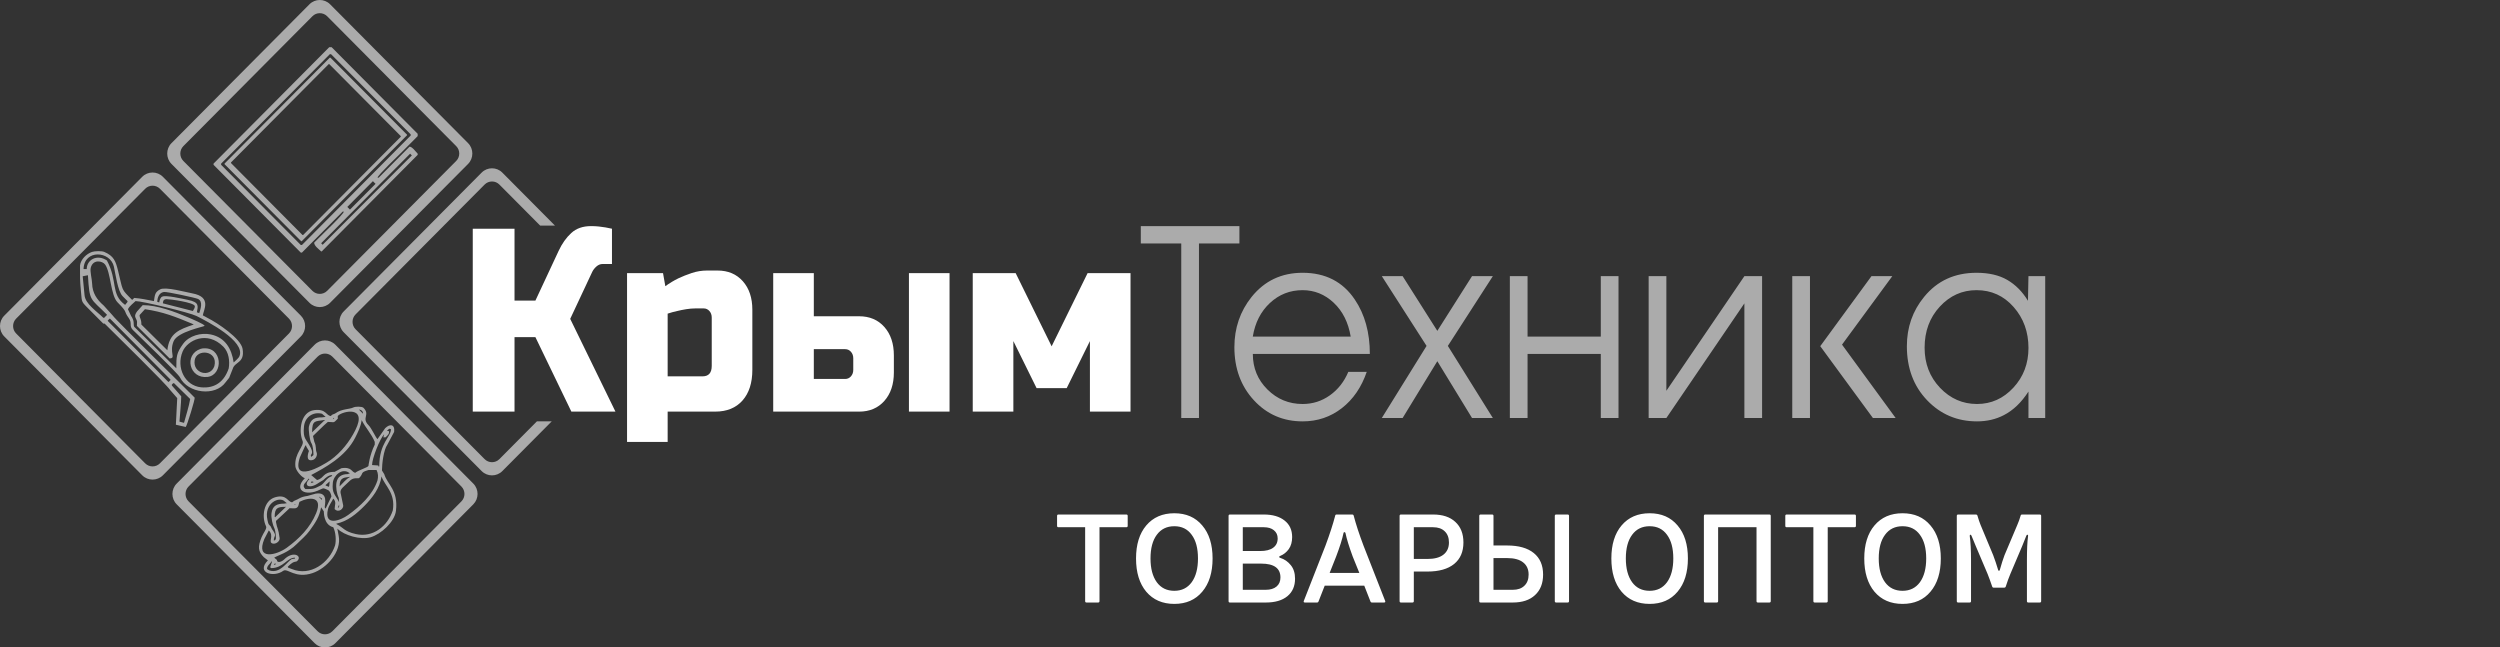 <svg width="278" height="72" viewBox="0 0 278 72" fill="none" xmlns="http://www.w3.org/2000/svg">
<rect x="0" y="0" width="278" height="72" fill="#333333" stroke="none"/>
<path fill-rule="evenodd" clip-rule="evenodd" d="M44.505 15.267L33.705 26.135H33.64L25.685 18.131V18.066L36.55 7.132H36.615L44.57 15.137V15.203L44.505 15.267ZM0.473 35.103C-0.158 35.738 -0.158 36.775 0.473 37.411L15.818 52.855C16.449 53.489 17.48 53.489 18.112 52.855L33.457 37.411C34.088 36.776 34.088 35.739 33.457 35.103L18.111 19.66C17.48 19.025 16.449 19.025 15.817 19.66L0.473 35.103ZM1.794 35.432C1.343 35.886 1.343 36.629 1.794 37.082L16.144 51.524C16.595 51.978 17.334 51.978 17.783 51.524L32.134 37.082C32.585 36.628 32.585 35.885 32.134 35.432L17.785 20.99C17.334 20.536 16.595 20.536 16.146 20.99L1.794 35.432ZM19.647 53.774L34.992 38.33C35.623 37.695 36.654 37.695 37.286 38.33L52.631 53.774C53.263 54.408 53.262 55.446 52.631 56.082L37.286 71.524C36.655 72.159 35.625 72.159 34.992 71.524L19.647 56.081C19.018 55.446 19.016 54.408 19.647 53.774ZM20.969 54.102L35.32 39.659C35.771 39.205 36.509 39.205 36.959 39.659L51.31 54.102C51.761 54.556 51.761 55.298 51.31 55.751L36.959 70.195C36.508 70.649 35.77 70.649 35.32 70.195L20.969 55.751C20.518 55.298 20.518 54.556 20.969 54.102ZM19.068 15.919C18.437 16.554 18.437 17.592 19.068 18.228L34.413 33.671C35.044 34.306 36.074 34.306 36.706 33.671L52.052 18.228C52.682 17.593 52.682 16.554 52.052 15.919L36.706 0.476C36.076 -0.159 35.045 -0.159 34.413 0.476L19.068 15.919ZM20.389 16.249C19.938 16.703 19.938 17.446 20.389 17.898L34.74 32.341C35.191 32.795 35.929 32.795 36.379 32.341L50.73 17.898C51.181 17.445 51.181 16.701 50.73 16.249L36.379 1.806C35.928 1.352 35.19 1.352 34.74 1.806L20.389 16.249ZM38.218 34.634C37.587 35.269 37.587 36.306 38.218 36.942L53.563 52.386C54.194 53.02 55.225 53.02 55.857 52.386L61.357 46.85H59.709L55.531 51.057C55.08 51.511 54.342 51.511 53.892 51.057L39.54 36.613C39.089 36.159 39.089 35.416 39.54 34.963L53.891 20.521C54.342 20.067 55.08 20.067 55.529 20.521L60.067 25.087H61.714L55.855 19.191C55.225 18.556 54.194 18.556 53.562 19.191L38.218 34.634ZM30.493 62.822L30.694 62.721L30.644 62.671H30.544L30.444 62.822H30.493ZM42.726 48.28C42.244 48.765 41.372 50.985 41.372 51.713L42.074 51.763V51.864H42.174C42.174 49.222 43.477 48.614 43.477 47.723L43.276 47.672L43.025 47.925H43.226C43.366 48.208 43.061 48.444 42.875 48.632H42.626L42.726 48.28ZM32.449 62.164L32.8 62.114V62.013C31.904 62.013 31.517 63.175 30.143 63.175L30.043 63.074L30.243 62.468L30.193 62.418C30.026 62.754 29.692 62.861 29.692 63.277L29.943 63.428C31.171 63.84 31.927 62.428 32.449 62.164ZM37.261 60.65C37.402 60.082 37.332 59.177 37.06 58.63C35.948 58.35 36.027 56.907 36.007 56.862L35.706 56.409C35.531 57.468 35.045 58.155 34.453 58.983C34.043 59.557 33.492 60.002 32.999 60.498C32.023 61.48 30.86 61.766 30.492 62.013L30.793 62.266C30.793 62.657 31.336 62.476 31.595 62.216C32.545 61.259 33.511 61.761 33.149 62.266C32.849 62.683 32.86 62.149 31.996 63.023L32.046 63.123L32.447 63.275C34.503 64.133 36.614 62.604 37.261 60.65ZM43.678 56.762C44.003 54.801 42.771 54.02 42.425 52.975C42.242 54.278 41.415 55.356 40.52 56.258C39.656 57.129 38.644 57.979 37.412 58.227V58.277C38.249 58.697 38.233 59.085 39.568 59.387C41.477 59.819 43.101 58.507 43.678 56.762ZM31.747 56.409L31.797 56.358C30.898 56.358 30.544 56.455 30.544 57.47L30.594 57.52L31.747 56.409ZM37.713 56.358V56.106L37.562 56.459H37.612L37.713 56.358ZM32.8 56.156L32.85 56.106L32.8 56.055L32.75 56.156H32.8ZM33.301 55.803L33.251 55.955C33.132 56.69 32.764 56.511 32.198 56.511L32.098 56.611L30.694 57.923V58.074C30.806 58.775 30.96 58.734 31.095 59.842C31.139 60.2 30.659 60.522 30.343 60.448C29.735 60.303 30.538 59.633 29.892 58.983L29.391 59.943C28.402 62.344 30.745 61.738 31.898 60.902C33.276 59.901 34.498 58.668 35.156 57.064C35.937 55.165 34.399 55.249 33.301 55.803ZM31.597 56.005L31.898 55.955L31.647 55.752C31.065 55.165 29.321 55.935 29.742 57.823C29.867 58.381 29.843 58.244 30.093 58.529L30.243 58.833C30.865 59.7 30.443 59.509 30.443 60.095H30.543L30.643 59.994C30.741 59.894 30.625 59 30.543 58.833C30.317 58.377 30.128 57.589 30.192 57.065C30.298 56.206 30.838 56.005 31.597 56.005ZM35.507 55.247H35.457L35.808 55.6V55.448L35.507 55.247ZM34.705 53.682L34.855 53.632V53.581L34.654 53.531L34.554 53.683H34.705V53.682ZM36.61 54.035L36.66 53.53L36.209 53.933V53.983L36.56 54.134L36.61 54.035ZM41.974 53.429C42.077 53.018 42.056 52.632 41.874 52.267H40.972C39.981 52.558 40.496 52.596 39.919 53.176C39.262 53.176 39.154 53.189 38.615 53.732C38.062 54.29 37.728 54.42 37.913 54.994L38.164 56.206C38.218 56.542 37.676 57.077 37.211 56.61C37.211 56.165 37.447 55.838 37.061 55.448C36.863 55.848 36.562 56.211 36.46 56.66C36.026 58.591 37.891 57.864 38.716 57.266C40.043 56.304 41.437 55.047 41.974 53.429ZM38.866 53.076L38.916 53.026H38.866C38.394 53.137 37.763 52.985 37.763 54.085C38.057 53.79 38.51 53.254 38.866 53.076ZM36.91 52.873L36.86 52.974C36.333 53.107 36.037 53.792 35.657 53.983C34.901 54.363 34.931 54.387 33.952 54.387C33.464 53.895 34.096 53.645 34.303 53.225L34.403 53.276C33.68 54.004 34.407 54.441 35.456 53.679L35.957 53.376C36.217 53.115 36.572 52.821 36.96 52.821L36.91 52.873ZM38.665 52.722L38.916 52.622L38.816 52.572C38.043 52.011 37.091 52.866 37.011 53.682C36.892 54.89 37.259 54.94 37.713 55.853L37.663 55.348C37.441 54.899 37.332 54.178 37.412 53.682C37.523 52.99 38.027 52.722 38.665 52.722ZM41.673 49.44V49.137C41.305 48.241 40.641 47.563 40.219 46.713C40.117 47.431 39.831 48.001 39.517 48.632C38.427 50.824 36.042 52.047 34.604 52.823L35.256 53.379C36.088 53.181 35.861 52.47 37.211 52.47L37.963 52.066C39.152 51.871 39.129 52.572 39.517 52.572C39.764 52.323 40.886 51.98 40.971 51.815C40.972 51.812 41.094 50.608 41.673 49.44ZM36.008 46.815L36.108 46.765V46.714H36.008C35.035 46.873 34.705 46.699 34.705 48.078L34.855 47.926L36.008 46.815ZM37.111 46.562L37.161 46.512L37.111 46.462L37.011 46.613L37.111 46.562ZM35.808 46.411C35.005 46.411 34.551 46.579 34.354 47.421C34.275 47.755 34.453 49.026 34.605 49.239C34.811 49.527 34.856 50.253 34.856 50.602L34.605 50.804C34.42 50.432 34.953 50.593 34.555 49.794C34.048 48.776 33.663 48.837 33.803 47.422C33.906 46.383 34.801 45.755 35.809 46.008L36.211 46.361L35.808 46.411ZM37.612 46.209C38.094 45.724 40.886 45.069 39.517 47.825C38.883 49.101 37.928 50.31 36.76 51.157C35.768 51.839 32.37 53.812 33.351 50.854L33.952 49.542H34.052V49.642L34.353 50.148C34.353 50.157 33.859 51.371 34.754 51.157C35.107 51.073 35.337 50.62 35.205 50.299C35.06 49.947 35.211 49.655 34.954 49.137L34.803 48.481L36.056 47.269L36.457 46.916C37.225 46.916 37.01 47.115 37.56 46.562V46.259L37.612 46.209ZM40.019 45.553H39.919L40.37 46.008C40.37 45.761 40.247 45.628 40.019 45.553ZM39.317 45.3C39.517 45.2 40.249 45.178 40.42 45.35C41.199 46.134 40.168 46.458 40.972 47.269C41.327 47.626 41.753 48.611 41.974 48.834L42.826 47.622C43.34 47.107 43.937 47.146 43.829 48.026L43.077 49.44C42.651 50.035 42.475 51.602 42.475 52.318L42.726 52.721C43.056 53.865 44.313 54.495 44.029 56.811C43.878 58.049 42.347 59.41 41.222 59.74C40.114 60.066 38.268 59.54 37.512 58.781L37.662 59.589C38.007 61.359 36.314 63.206 34.754 63.729C32.803 64.384 31.974 63.13 31.495 63.477C30.408 64.266 28.437 63.683 29.79 62.315L29.339 61.962C28.704 61.323 28.638 60.835 29.087 59.74C29.287 59.254 29.711 58.775 29.588 58.528C29.062 57.466 29.311 55.672 30.591 55.297C31.899 54.914 31.997 55.853 32.497 55.853L32.696 55.701C33.311 55.472 33.332 55.267 34.2 55.145L35.102 54.892C36.558 54.655 36.105 56.103 36.105 56.407L36.206 56.559L36.858 55.195C36.783 54.879 36.69 54.587 36.457 54.489C36.012 54.303 36.042 54.217 35.605 54.439C33.943 55.276 32.605 54.479 33.899 53.176C33.488 53.038 32.889 52.3 32.846 51.864C32.704 50.413 33.873 49.582 33.648 49.036C33.184 47.907 33.428 45.792 34.953 45.603C36.297 45.436 36.272 46.259 36.808 46.259C36.917 46.039 37.13 46.086 37.309 45.956C38.019 45.443 38.861 45.53 39.317 45.3ZM15.521 35.036L16.118 34.384C18.122 34.672 19.517 35.225 21.347 35.989L21.547 36.09C19.883 36.649 18.819 37.05 18.609 38.95L15.721 36.09C15.721 35.401 15.521 35.435 15.521 35.036ZM19.108 42.764L19.258 42.614H19.357L21.15 44.37C21.009 45.2 20.643 46.352 20.462 47.022L19.957 46.884C19.987 46.326 20.153 44.76 20.153 44.068L19.108 42.864V42.764ZM25.434 40.958C24.956 42.397 23.934 43.224 22.346 43.066C20.583 42.89 19.564 40.902 20.303 39.102C20.819 37.847 23.016 36.72 24.835 38.55C25.442 39.159 25.569 40.139 25.434 40.958ZM11.986 35.639L12.186 35.437H12.236L18.96 42.212V42.263L18.76 42.464H18.71L11.986 35.689V35.639ZM14.227 34.384C14.412 34.011 14.789 33.767 15.074 33.48C15.84 33.48 21.12 34.77 21.847 35.136C22.988 35.71 27.32 37.919 26.629 39.601C26.52 39.865 26.182 40.103 25.982 40.304C25.767 38.784 25.036 37.527 23.442 37.192C22.36 36.965 21.015 37.325 20.354 38.246C19.625 39.264 19.607 39.608 19.607 40.955L14.925 36.339C14.788 36.038 15.005 35.734 14.577 35.134L14.227 34.384ZM18.502 33.264C18.936 33.264 21.547 33.632 21.659 34.022C21.71 34.2 21.529 34.435 21.449 34.584L18.112 33.73C18.133 33.597 18.098 33.288 18.502 33.264ZM18.062 32.978C17.866 33.029 17.743 33.344 17.707 33.628L17.492 33.568C17.492 33.108 17.68 32.555 18.222 32.467C18.532 32.416 21.785 33.122 22.026 33.245C22.598 33.535 22.308 34.354 22.156 34.818L21.893 34.728C22.013 34.036 22.209 33.609 20.879 33.342C20.343 33.232 18.429 32.794 18.062 32.978ZM9.196 30.72L9.777 30.607C9.958 33.608 10.025 33.109 11.886 34.985V35.035L11.587 35.337H11.487C10.807 34.65 9.497 33.811 9.404 32.845L9.196 30.72ZM9.645 29.917H9.29C9.369 27.678 12.279 27.913 12.665 29.653C12.843 30.453 13.099 32.394 13.629 32.928L14.177 33.48V33.581L13.912 33.904C12.273 32.708 13.125 31.265 11.887 28.963C10.777 28.231 9.645 28.891 9.645 29.917ZM10.242 28.01C10.536 27.912 11.301 27.89 11.587 28.01C12.662 28.459 12.865 29.043 13.131 30.117C13.704 32.428 13.436 32.082 14.675 33.329H14.725L14.925 33.128C15.731 33.198 16.253 33.315 17.116 33.48C17.231 32.76 17.225 32.487 17.813 32.175C18.408 31.861 20.639 32.487 21.4 32.626C23.595 33.031 22.617 34.511 22.553 35.068L23.142 35.387C24.146 35.892 26.789 37.63 26.978 38.799C27.235 40.395 26.117 40.196 25.882 41.007L25.483 42.01L25.085 42.512C23.941 44.111 20.895 43.751 20.005 41.96C19.77 41.487 15.505 37.425 14.775 36.691C14.329 36.242 14.73 35.949 14.327 35.386C13.682 34.487 14.272 34.828 13.081 33.63C12.286 32.829 12.339 30.326 11.687 29.414C11.401 29.016 10.352 28.786 10.093 29.766C9.986 30.176 10.231 31.041 10.243 31.523C10.269 32.581 10.777 33.325 11.539 33.982L12.534 35.085C12.799 35.518 21.623 44.157 21.648 44.219C21.708 44.366 20.8 47.332 20.653 47.48L19.557 47.23L19.707 44.269L18.96 43.416C18.332 42.537 12.868 37.225 11.639 35.988H11.489L10.243 34.733C8.933 33.411 9.144 33.763 9.005 32.441C8.955 31.969 8.89 31.174 8.899 30.367V29.514C8.981 28.831 9.621 28.219 10.242 28.01ZM23.84 40.706C23.402 42.033 21.409 41.544 21.648 40.054C21.86 38.74 24.276 38.953 23.84 40.706ZM22.296 38.799L22.495 38.749C24.788 38.465 24.865 41.691 23.093 41.911C21.036 42.166 20.427 39.428 22.296 38.799ZM15.074 35.337C14.835 34.857 15.541 34.349 15.871 33.931C17.506 33.931 19.405 34.66 20.901 35.286C21.086 35.364 22.811 36.077 22.744 36.239C22.71 36.324 19.743 36.884 19.307 37.946C18.784 39.219 19.622 39.853 18.859 39.853L15.223 36.239C15.223 35.709 15.319 35.831 15.074 35.337ZM38.915 23.308L41.761 20.444L41.466 20.147L38.62 23.011L38.915 23.308ZM35.877 27.219L45.796 17.285L45.606 17.089L35.711 27.046L35.877 27.219ZM45.605 15.136L45.669 15.071V14.94L36.809 6.024H36.68L24.587 18.195V18.326L33.447 27.242H33.577L45.605 15.136ZM36.55 5.309L23.745 18.195V18.326L33.446 28.088H33.576L38.103 23.532H38.233C38.233 23.795 35.823 26.088 35.452 26.461L34.935 26.982C34.935 27.349 35.455 27.701 35.711 27.958H35.776L46.447 17.219V17.09C46.233 16.875 45.842 16.309 45.541 16.309L42.113 19.759H41.983C41.983 19.497 44.334 17.262 44.699 16.895L46.445 15.137V14.877L36.874 5.245H36.615L36.55 5.309ZM36.609 6.474L24.968 18.189V18.254L33.488 26.821H33.553L45.26 15.041V14.975L36.739 6.409H36.674L36.609 6.474Z" fill="#ABABAB"/>
<path fill-rule="evenodd" clip-rule="evenodd" d="M137.822 27.075H133.325V46.482H131.356V27.075H126.857V25.143H137.822V27.075ZM152.327 39.359C152.327 36.975 151.768 34.956 150.65 33.303C149.319 31.324 147.385 30.333 144.848 30.333C142.506 30.333 140.617 31.228 139.18 33.015C137.903 34.611 137.264 36.476 137.264 38.61C137.264 40.974 137.987 42.94 139.433 44.508C140.879 46.075 142.684 46.857 144.85 46.857C146.499 46.857 147.954 46.367 149.214 45.386C150.473 44.406 151.396 43.06 151.982 41.349H149.933C149.471 42.445 148.789 43.316 147.884 43.96C146.979 44.604 145.967 44.925 144.85 44.925C143.323 44.925 142.02 44.386 140.938 43.31C139.855 42.233 139.315 40.917 139.315 39.359H152.327ZM150.197 37.427H139.312C139.561 35.889 140.195 34.644 141.215 33.693C142.235 32.741 143.447 32.266 144.848 32.266C146.161 32.266 147.314 32.732 148.308 33.664C149.301 34.597 149.931 35.85 150.197 37.427ZM166.005 46.482H163.69L159.83 40.166L155.972 46.482H153.657L158.634 38.465L153.657 30.707H155.972L159.83 36.792L163.69 30.707H166.005L161.001 38.465L166.005 46.482ZM179.978 46.482H178.008V39.359H169.864V46.482H167.895V30.709H169.864V37.428H178.008V30.709H179.978V46.482ZM195.945 46.482H193.976V33.735L185.3 46.482H183.33V30.709H185.3V43.455L193.976 30.709H195.945V46.482ZM210.796 46.482H208.268L202.412 38.495L208.107 30.709H210.423L204.833 38.323L210.796 46.482ZM201.268 46.482H199.299V30.709H201.268V46.482ZM227.429 46.482H225.565V43.541C224.785 44.752 223.871 45.627 222.823 46.166C221.936 46.627 220.942 46.857 219.842 46.857C217.643 46.857 215.793 46.074 214.294 44.508C212.794 42.94 212.044 40.937 212.044 38.495C212.044 36.398 212.683 34.573 213.96 33.015C215.415 31.228 217.357 30.333 219.789 30.333C221.156 30.333 222.295 30.597 223.209 31.126C224.123 31.656 224.889 32.429 225.51 33.447L225.564 30.707H227.427V46.482H227.429ZM225.566 38.697C225.566 36.908 225.016 35.389 223.917 34.14C222.817 32.89 221.441 32.266 219.791 32.266C218.194 32.266 216.833 32.875 215.707 34.096C214.579 35.317 214.016 36.841 214.016 38.666C214.016 40.435 214.588 41.919 215.732 43.122C216.876 44.323 218.247 44.924 219.843 44.924C221.423 44.924 222.771 44.318 223.889 43.108C225.008 41.897 225.566 40.427 225.566 38.697Z" fill="#ABABAB"/>
<path fill-rule="evenodd" clip-rule="evenodd" d="M63.407 35.458L65.858 30.228C65.962 30.015 66.116 29.816 66.323 29.633C66.529 29.449 66.762 29.356 67.019 29.356H68.051V25.433C67.827 25.395 67.586 25.347 67.329 25.288C67.105 25.25 66.856 25.215 66.581 25.186C66.305 25.157 66.022 25.143 65.729 25.143C64.817 25.143 64.082 25.399 63.523 25.913C62.964 26.426 62.495 27.09 62.117 27.903L59.538 33.425H57.215V25.433H52.571V45.773H57.215V37.492H59.538L63.537 45.773H68.439L63.407 35.458ZM74.243 41.85H78.114C78.803 41.85 79.145 41.463 79.145 40.689V35.313C79.145 35.022 79.059 34.78 78.888 34.586C78.716 34.392 78.501 34.295 78.243 34.295H77.339C77.012 34.295 76.668 34.325 76.308 34.382C75.946 34.441 75.611 34.508 75.302 34.586C74.94 34.664 74.587 34.761 74.243 34.877V41.85ZM74.243 45.773V49.143H69.728V30.373H73.728L73.986 31.826C74.433 31.497 74.915 31.206 75.43 30.953C75.878 30.741 76.377 30.542 76.927 30.358C77.478 30.174 78.046 30.083 78.63 30.083H79.79C80.959 30.083 81.897 30.479 82.603 31.273C83.308 32.068 83.661 33.124 83.661 34.441V41.124C83.661 42.576 83.295 43.715 82.565 44.537C81.834 45.361 80.823 45.771 79.534 45.771H74.243V45.773ZM85.981 45.773V30.373H90.497V35.168H95.528C96.698 35.168 97.635 35.564 98.34 36.359C99.045 37.153 99.398 38.209 99.398 39.526V41.414C99.398 42.732 99.045 43.787 98.34 44.582C97.635 45.376 96.698 45.773 95.528 45.773H85.981ZM93.98 42.141C94.238 42.141 94.453 42.044 94.625 41.85C94.797 41.657 94.883 41.414 94.883 41.124V39.845C94.883 39.554 94.797 39.312 94.625 39.118C94.453 38.924 94.238 38.827 93.98 38.827H90.497V42.14H93.98V42.141ZM105.589 45.773H101.074V30.373H105.589V45.773ZM118.619 43.157H115.266L112.686 37.927V45.773H108.169V30.373H112.942L116.942 38.508L120.941 30.373H125.714V45.773H121.199V37.928L118.619 43.157Z" fill="white"/>
<path d="M122.264 58.628V66.846C122.264 66.949 122.213 67 122.11 67H120.822C120.719 67 120.668 66.949 120.668 66.846V58.628H117.7C117.597 58.628 117.546 58.577 117.546 58.474V57.368C117.546 57.265 117.597 57.214 117.7 57.214H125.246C125.349 57.214 125.4 57.265 125.4 57.368V58.474C125.4 58.577 125.349 58.628 125.246 58.628H122.264ZM127.461 58.432C128.227 57.527 129.267 57.074 130.583 57.074C131.899 57.074 132.935 57.527 133.691 58.432C134.457 59.328 134.839 60.551 134.839 62.1C134.839 63.659 134.457 64.891 133.691 65.796C132.935 66.701 131.899 67.154 130.583 67.154C129.267 67.154 128.227 66.701 127.461 65.796C126.705 64.891 126.327 63.659 126.327 62.1C126.327 60.551 126.705 59.328 127.461 58.432ZM132.515 59.468C132.058 58.833 131.414 58.516 130.583 58.516C129.753 58.516 129.104 58.833 128.637 59.468C128.171 60.093 127.937 60.971 127.937 62.1C127.937 63.22 128.171 64.102 128.637 64.746C129.104 65.381 129.753 65.698 130.583 65.698C131.405 65.698 132.049 65.381 132.515 64.746C132.982 64.102 133.215 63.22 133.215 62.1C133.215 60.971 132.982 60.093 132.515 59.468ZM136.771 57.214H140.537C141.517 57.214 142.287 57.438 142.847 57.886C143.407 58.325 143.687 58.936 143.687 59.72C143.687 60.261 143.561 60.709 143.309 61.064C143.057 61.409 142.749 61.657 142.385 61.806C142.329 61.825 142.287 61.848 142.259 61.876C142.24 61.904 142.24 61.937 142.259 61.974C142.278 62.002 142.32 62.025 142.385 62.044C142.833 62.184 143.216 62.45 143.533 62.842C143.85 63.225 144.009 63.729 144.009 64.354C144.009 65.185 143.724 65.833 143.155 66.3C142.586 66.767 141.788 67 140.761 67H136.771C136.668 67 136.617 66.949 136.617 66.846V57.368C136.617 57.265 136.668 57.214 136.771 57.214ZM138.199 61.274H140.131C140.766 61.274 141.246 61.153 141.573 60.91C141.909 60.667 142.077 60.322 142.077 59.874C142.077 59.491 141.937 59.188 141.657 58.964C141.386 58.74 141.013 58.628 140.537 58.628H138.199V61.274ZM138.199 65.586H140.747C141.26 65.586 141.662 65.465 141.951 65.222C142.24 64.979 142.385 64.643 142.385 64.214C142.385 63.187 141.671 62.674 140.243 62.674H138.199V65.586ZM147.309 65.124L146.623 66.874C146.595 66.958 146.539 67 146.455 67H145.111C144.98 67 144.938 66.939 144.985 66.818L147.393 60.672C147.869 59.393 148.228 58.287 148.471 57.354C148.48 57.261 148.536 57.214 148.639 57.214H150.361C150.454 57.214 150.51 57.256 150.529 57.34C150.781 58.301 151.145 59.412 151.621 60.672L154.029 66.818C154.076 66.939 154.034 67 153.903 67H152.559C152.475 67 152.419 66.958 152.391 66.874L151.705 65.124H147.309ZM151.159 63.71L150.417 61.876C150.016 60.784 149.75 59.921 149.619 59.286C149.61 59.239 149.586 59.207 149.549 59.188C149.521 59.169 149.488 59.169 149.451 59.188C149.423 59.207 149.404 59.239 149.395 59.286C149.264 59.93 148.994 60.793 148.583 61.876L147.855 63.71H151.159ZM155.789 57.214H159.359C160.423 57.214 161.249 57.489 161.837 58.04C162.434 58.591 162.733 59.351 162.733 60.322C162.733 61.358 162.387 62.156 161.697 62.716C161.006 63.276 160.017 63.556 158.729 63.556H157.217V66.846C157.217 66.949 157.165 67 157.063 67H155.789C155.686 67 155.635 66.949 155.635 66.846V57.368C155.635 57.265 155.686 57.214 155.789 57.214ZM157.217 62.156H158.729C159.513 62.156 160.105 61.997 160.507 61.68C160.917 61.363 161.123 60.91 161.123 60.322C161.123 59.79 160.964 59.375 160.647 59.076C160.339 58.777 159.909 58.628 159.359 58.628H157.217V62.156ZM164.494 66.846V57.368C164.494 57.265 164.545 57.214 164.648 57.214H165.922C166.025 57.214 166.076 57.265 166.076 57.368V60.658H167.588C168.876 60.658 169.865 60.938 170.556 61.498C171.247 62.058 171.592 62.856 171.592 63.892C171.592 64.863 171.293 65.623 170.696 66.174C170.108 66.725 169.282 67 168.218 67H164.648C164.545 67 164.494 66.949 164.494 66.846ZM174.322 67H173.048C172.945 67 172.894 66.949 172.894 66.846V57.368C172.894 57.265 172.945 57.214 173.048 57.214H174.322C174.425 57.214 174.476 57.265 174.476 57.368V66.846C174.476 66.949 174.425 67 174.322 67ZM166.076 65.586H168.218C168.769 65.586 169.198 65.437 169.506 65.138C169.823 64.839 169.982 64.424 169.982 63.892C169.982 63.304 169.777 62.851 169.366 62.534C168.965 62.217 168.372 62.058 167.588 62.058H166.076V65.586ZM180.317 58.432C181.082 57.527 182.123 57.074 183.439 57.074C184.755 57.074 185.791 57.527 186.547 58.432C187.312 59.328 187.695 60.551 187.695 62.1C187.695 63.659 187.312 64.891 186.547 65.796C185.791 66.701 184.755 67.154 183.439 67.154C182.123 67.154 181.082 66.701 180.317 65.796C179.561 64.891 179.183 63.659 179.183 62.1C179.183 60.551 179.561 59.328 180.317 58.432ZM185.371 59.468C184.913 58.833 184.269 58.516 183.439 58.516C182.608 58.516 181.959 58.833 181.493 59.468C181.026 60.093 180.793 60.971 180.793 62.1C180.793 63.22 181.026 64.102 181.493 64.746C181.959 65.381 182.608 65.698 183.439 65.698C184.26 65.698 184.904 65.381 185.371 64.746C185.837 64.102 186.071 63.22 186.071 62.1C186.071 60.971 185.837 60.093 185.371 59.468ZM196.907 57.368V66.846C196.907 66.949 196.855 67 196.753 67H195.479C195.376 67 195.325 66.949 195.325 66.846V58.628H191.055V66.846C191.055 66.949 191.003 67 190.901 67H189.627C189.524 67 189.473 66.949 189.473 66.846V57.368C189.473 57.265 189.524 57.214 189.627 57.214H196.753C196.855 57.214 196.907 57.265 196.907 57.368ZM203.243 58.628V66.846C203.243 66.949 203.191 67 203.089 67H201.801C201.698 67 201.647 66.949 201.647 66.846V58.628H198.679C198.576 58.628 198.525 58.577 198.525 58.474V57.368C198.525 57.265 198.576 57.214 198.679 57.214H206.225C206.327 57.214 206.379 57.265 206.379 57.368V58.474C206.379 58.577 206.327 58.628 206.225 58.628H203.243ZM208.44 58.432C209.205 57.527 210.246 57.074 211.562 57.074C212.878 57.074 213.914 57.527 214.67 58.432C215.435 59.328 215.818 60.551 215.818 62.1C215.818 63.659 215.435 64.891 214.67 65.796C213.914 66.701 212.878 67.154 211.562 67.154C210.246 67.154 209.205 66.701 208.44 65.796C207.684 64.891 207.306 63.659 207.306 62.1C207.306 60.551 207.684 59.328 208.44 58.432ZM213.494 59.468C213.036 58.833 212.392 58.516 211.562 58.516C210.731 58.516 210.082 58.833 209.616 59.468C209.149 60.093 208.916 60.971 208.916 62.1C208.916 63.22 209.149 64.102 209.616 64.746C210.082 65.381 210.731 65.698 211.562 65.698C212.383 65.698 213.027 65.381 213.494 64.746C213.96 64.102 214.194 63.22 214.194 62.1C214.194 60.971 213.96 60.093 213.494 59.468ZM226.822 67H225.548C225.445 67 225.394 66.949 225.394 66.846V62.31C225.394 61.115 225.436 60.219 225.52 59.622C225.538 59.529 225.52 59.477 225.464 59.468C225.408 59.449 225.361 59.487 225.324 59.58C225.268 59.729 225.118 60.103 224.876 60.7L223.546 63.836C223.387 64.209 223.219 64.671 223.042 65.222C223.014 65.306 222.953 65.348 222.86 65.348H221.698C221.614 65.348 221.558 65.306 221.53 65.222C221.343 64.671 221.175 64.209 221.026 63.836L219.696 60.7C219.509 60.271 219.355 59.897 219.234 59.58C219.196 59.487 219.15 59.449 219.094 59.468C219.047 59.477 219.028 59.529 219.038 59.622C219.131 60.285 219.178 61.181 219.178 62.31V66.846C219.178 66.949 219.126 67 219.024 67H217.75C217.647 67 217.596 66.949 217.596 66.846V57.368C217.596 57.265 217.647 57.214 217.75 57.214H219.71C219.803 57.214 219.864 57.256 219.892 57.34C220.013 57.76 220.13 58.105 220.242 58.376L221.642 61.736C221.828 62.221 222.01 62.763 222.188 63.36C222.197 63.407 222.216 63.439 222.244 63.458C222.272 63.477 222.3 63.477 222.328 63.458C222.356 63.439 222.374 63.407 222.384 63.36C222.57 62.697 222.743 62.156 222.902 61.736L224.316 58.39C224.465 58.054 224.591 57.704 224.694 57.34C224.712 57.256 224.768 57.214 224.862 57.214H226.822C226.924 57.214 226.976 57.265 226.976 57.368V66.846C226.976 66.949 226.924 67 226.822 67Z" fill="white"/>
</svg>

